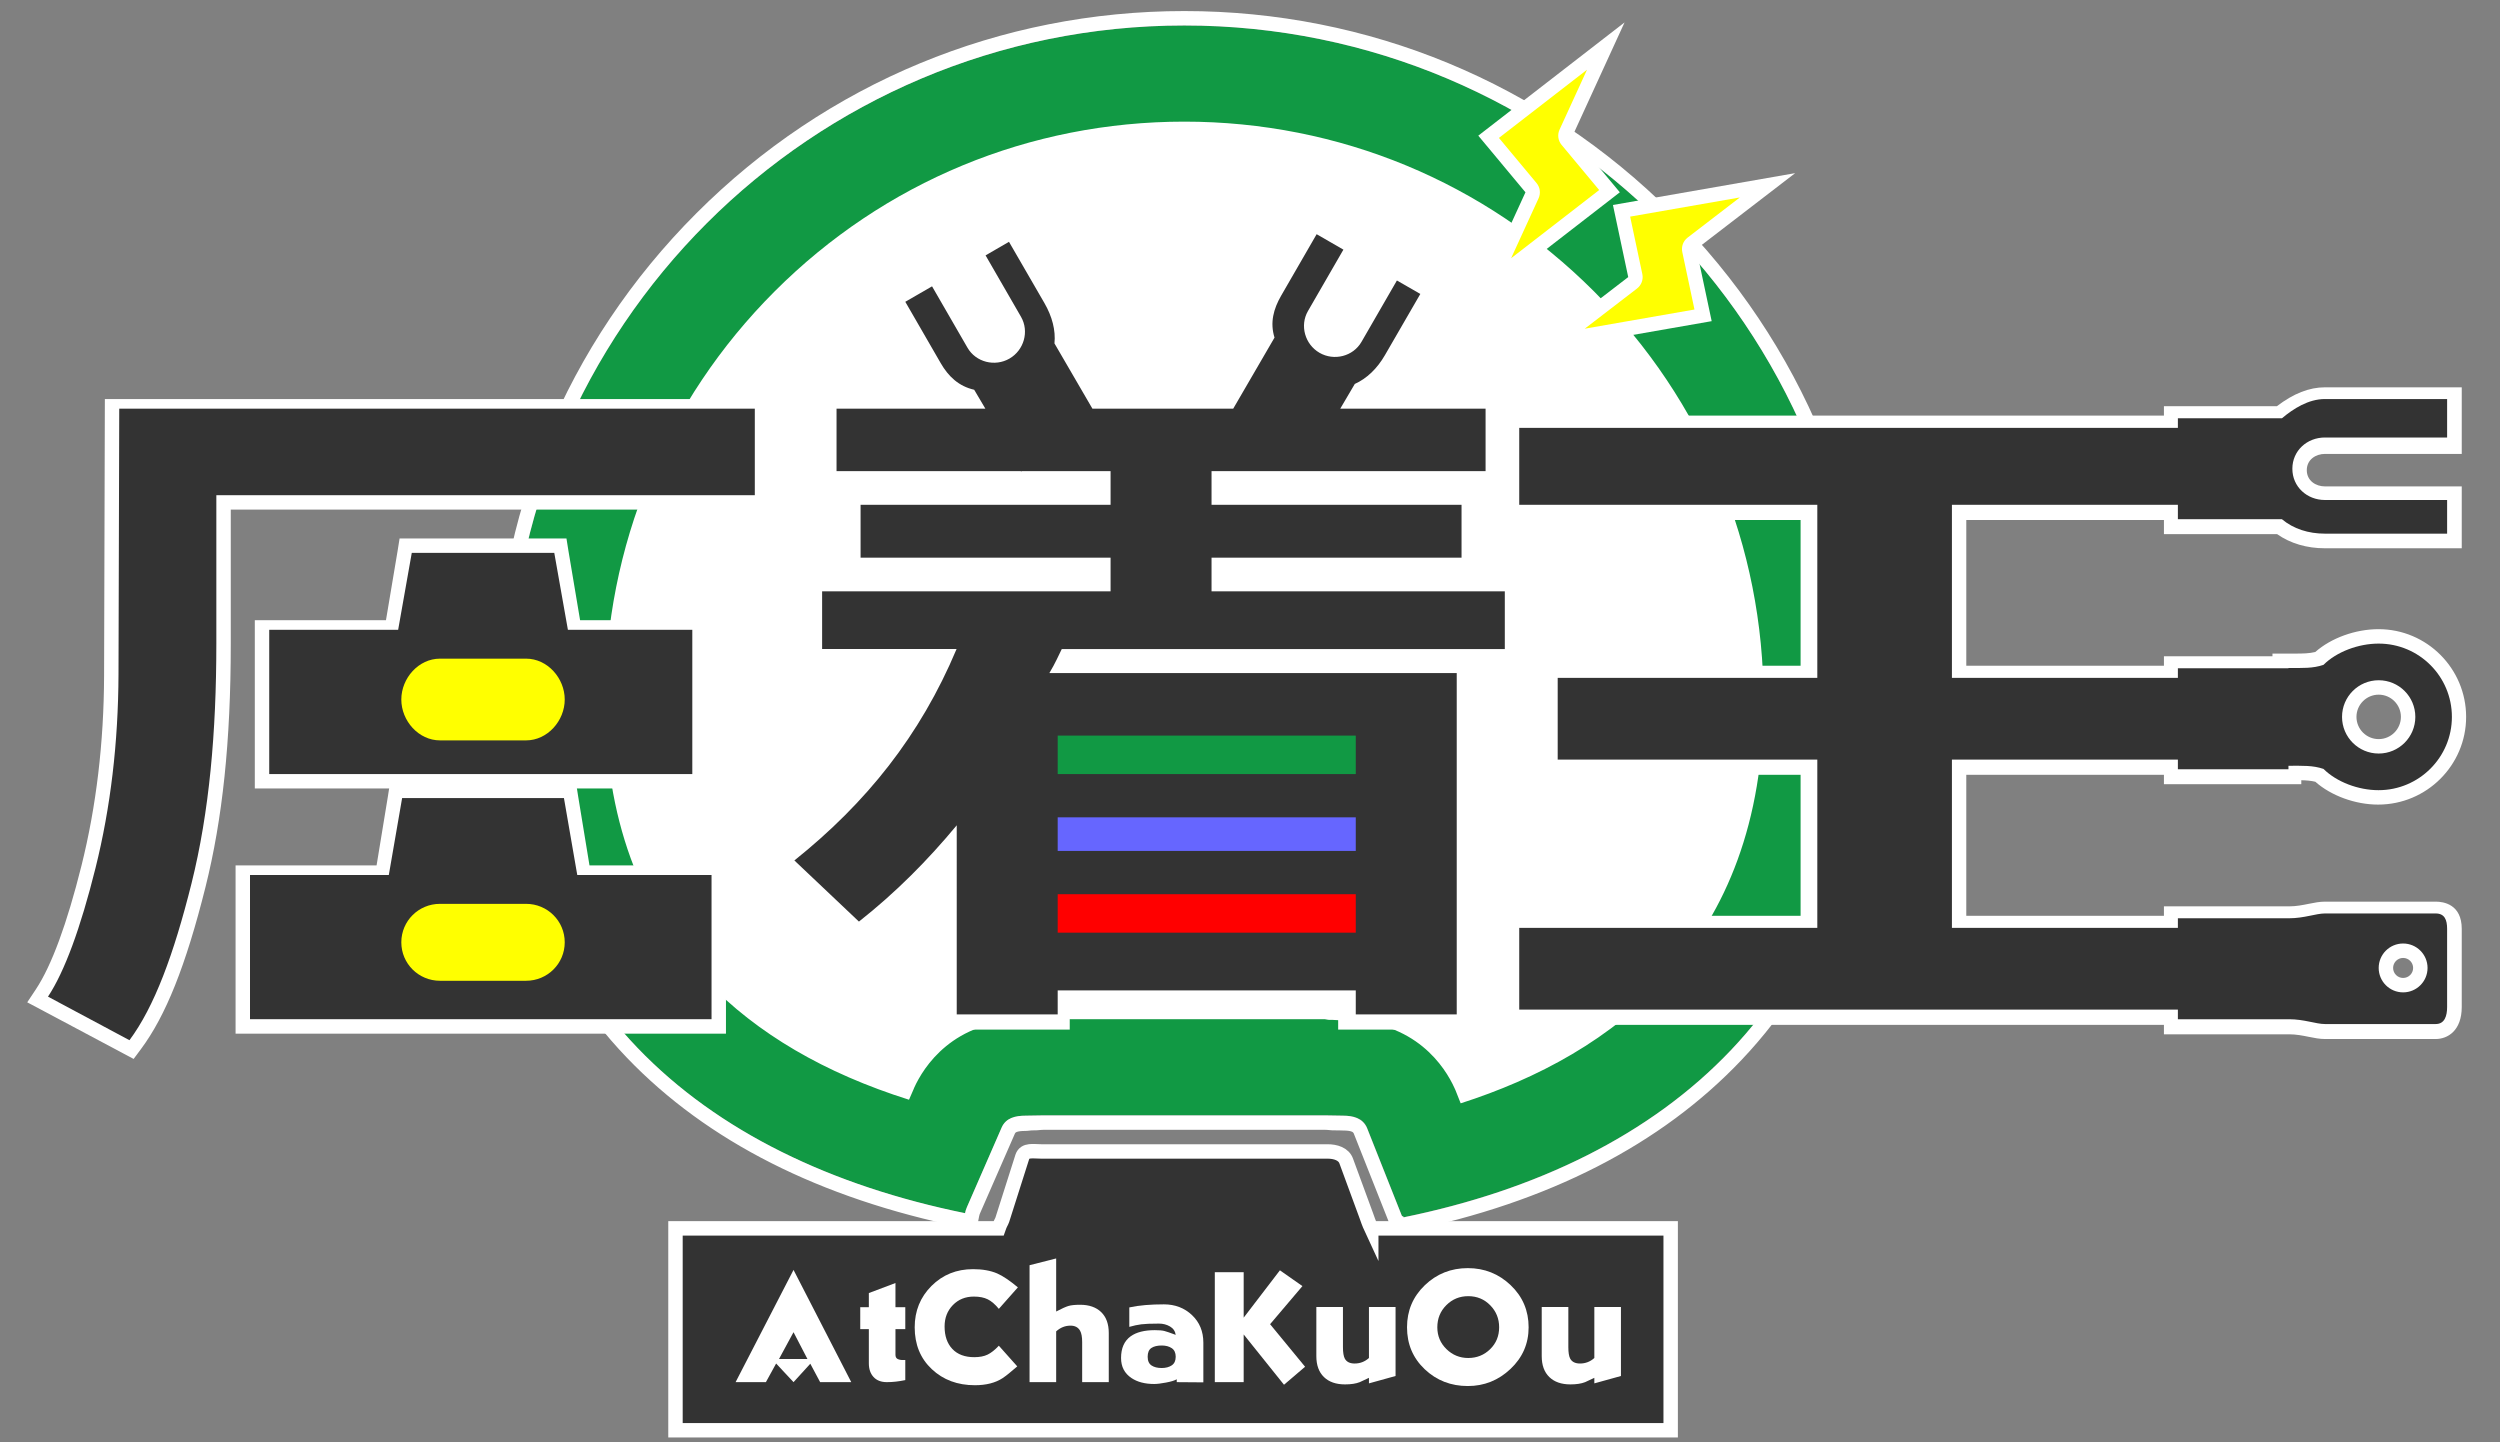 <?xml version="1.0" encoding="utf-8"?>
<!-- Generator: Adobe Illustrator 16.0.0, SVG Export Plug-In . SVG Version: 6.00 Build 0)  -->
<!DOCTYPE svg PUBLIC "-//W3C//DTD SVG 1.1//EN" "http://www.w3.org/Graphics/SVG/1.1/DTD/svg11.dtd">
<svg version="1.1" id="レイヤー_1" xmlns="http://www.w3.org/2000/svg" xmlns:xlink="http://www.w3.org/1999/xlink" x="0px"
	 y="0px" width="520px" height="300px" viewBox="0 0 520 300" enable-background="new 0 0 520 300" xml:space="preserve">
<rect x="0" y="0" width="520" height="300" fill="#808080" stroke="none"/>
<g>
	<path fill="#FFFFFF" d="M293.521,230.65l-0.101-0.223c-1.392-3.062-5.073-8.196-14.102-8.196c-0.751,0-1.524-0.14-2.299-0.106
		c-0.477,0.021-0.953-0.125-1.416-0.125h-58.535c-0.463,0-0.939,0.146-1.416,0.125c-0.774-0.033-1.548,0.021-2.299,0.021
		c-9.029,0-12.71,5.179-14.101,8.24l-4.511,10.335c-23.184-5.868-41.638-15.831-54.938-29.696
		c-15.895-16.571-23.954-38.519-23.954-65.245c0-71.95,58.535-130.482,130.484-130.482c71.95,0,130.485,58.536,130.485,130.486
		c0,26.808-8.073,48.918-23.995,65.718c-13.381,14.119-31.846,24.226-54.962,30.1L293.521,230.65z"/>
	<path fill="#119944" d="M246.336,25.3c32.183,0,62.439,12.533,85.196,35.29c22.757,22.756,35.289,53.013,35.289,85.195
		c0,50.728-31.399,73.571-63.001,83.708l-0.912-2.3l-0.181-0.456l-0.203-0.446c-1.921-4.228-8.027-14.059-23.205-14.059
		c-1.051,0-1.99-0.13-2.744-0.097c-0.341,0.016-0.807-0.135-0.971-0.135h-58.535c-0.165,0-0.63,0.15-0.97,0.135
		c-0.754-0.033-1.693,0.011-2.745,0.011c-15.179,0-21.285,9.876-23.205,14.104l-0.059,0.151l-0.057,0.141l-0.96,2.202
		c-17.529-5.52-31.633-13.771-42.051-24.634c-14.047-14.645-21.17-34.268-21.17-58.326c0-32.183,12.533-62.438,35.289-85.194
		C183.898,37.832,214.154,25.3,246.336,25.3 M246.336,5.3c-77.587,0-140.484,62.898-140.484,140.485
		c0,61.621,39.675,95.315,94.871,106.575c0.081-0.41,0.212-0.836,0.412-1.274l7.224-16.521c0.898-1.978,2.832-2.504,4.996-2.504
		c1.212,0,2.498-0.061,3.714-0.061h58.535c1.217,0,2.502,0.061,3.715,0.061c2.165,0,4.099,0.439,4.997,2.418l7.223,18.258
		c0.2,0.439,0.332,0.039,0.412,0.449c55.196-11.261,94.87-45.791,94.87-107.412C386.821,68.187,323.925,5.3,246.336,5.3L246.336,5.3
		z"/>
	<path fill="#FFFFFF" d="M246.336,5.3c77.588,0,140.485,62.898,140.485,140.485c0,61.621-39.674,96.162-94.87,107.422
		c-0.08-0.41-0.212,0.012-0.412-0.428l-7.223-18.215c-0.898-1.979-2.832-2.504-4.997-2.504c-1.213,0-2.498-0.061-3.715-0.061
		h-58.535c-1.217,0-2.502,0.061-3.714,0.061c-2.165,0-4.098,0.44-4.996,2.418l-7.224,16.563c-0.2,0.438-0.332,0.886-0.412,1.296
		c-55.195-11.26-94.871-44.943-94.871-106.564C105.852,68.187,168.75,5.3,246.336,5.3 M246.336,2.3
		c-38.326,0-74.358,14.925-101.458,42.026c-27.101,27.101-42.026,63.133-42.026,101.459c0,30.195,9.276,55.175,27.572,74.25
		c16.654,17.362,40.104,29.228,69.699,35.265l2.961,0.604l0.583-2.966c0.04-0.205,0.105-0.404,0.198-0.609l7.243-16.562
		c0.074-0.162,0.244-0.535,2.248-0.535c0.539,0,1.113-0.146,1.72-0.118c0.648,0.027,1.318-0.113,1.994-0.113h58.535
		c0.676,0,1.346,0.141,1.994,0.113c0.607-0.027,1.182,0.032,1.721,0.032c1.849,0,2.137,0.36,2.242,0.567l7.188,18.15l0.028,0.081
		l0.03,0.074c0.105,0.229,0.229,0.444,0.369,0.639l0.409,2.093l2.964-0.604c29.511-6.021,52.966-18.031,69.712-35.701
		c18.286-19.295,27.559-44.414,27.559-74.66c0-38.326-14.925-74.358-42.025-101.459C320.695,17.225,284.663,2.3,246.336,2.3
		L246.336,2.3z"/>
</g>
<g>
	<g>
		<path fill="#FFFFFF" d="M279.838,212.654v-4.907h-58.834v4.907h-23.611v-36.863c-5.588,6.486-11.583,12.269-17.859,17.224
			l-1.015,0.801l-15.576-14.641l1.35-1.08c14.577-11.664,25.186-25.098,32.376-41.014h-27.74v-15.759H228.8v-3.87h-52.019v-13.796
			H228.8v-3.871h-15.882l-1.086,0.624l-0.366-0.624h-39.592V84.025h30.534l-0.779-1.406c-2.92-0.862-5.299-2.938-7.256-6.328
			l-8.121-14.066l8.163-4.714l8.121,14.067c0.847,1.468,2.46,2.379,4.209,2.379c0.869,0,1.723-0.228,2.47-0.66
			c1.128-0.651,1.944-1.705,2.298-2.969c0.353-1.261,0.195-2.564-0.443-3.67L202.947,52.6l7.476-4.283l8.118,14.106
			c1.677,2.903,2.493,6.053,2.32,8.926l7.231,12.676h27.549l7.846-13.742c-0.758-3.066-0.186-6.276,1.705-9.552l8.121-14.065
			l8.164,4.713l-8.121,14.066c-1.309,2.268-0.46,5.313,1.854,6.648c0.75,0.433,1.606,0.662,2.478,0.662
			c1.747,0,3.357-0.91,4.203-2.374l8.124-14.058l7.461,4.34l-8.115,14.101c-1.733,3.003-3.968,5.243-6.486,6.51l-1.539,2.751h28.986
			v15.759h-56.926v3.871h52.018v13.796h-52.018v3.87h60.852v15.759h-92.463c-0.014,0.027-0.027,0.055-0.041,0.083
			c-0.256,0.528-0.558,1.15-0.907,1.824h83.596v73.666H279.838z M279.838,192.97v-4.853h-58.834v4.853H279.838z M279.838,175.303
			v-3.87h-58.834v3.87H279.838z M279.838,159.599v-4.852h-58.834v4.852H279.838z"/>
		<path fill="#FFFFFF" d="M273.86,48.715l5.566,3.213l-7.371,12.767c-1.746,3.027-0.623,6.951,2.402,8.697
			c1.011,0.583,2.126,0.862,3.228,0.862c2.195,0,4.339-1.109,5.502-3.125l7.371-12.755l4.87,2.833l-7.37,12.807
			c-1.603,2.776-3.757,4.982-6.263,6.109l-3.021,5.4c0.017,0,0.034,0,0.051,0h29.994v12.759h-56.926v6.871h52.018v10.796h-52.018
			v6.87h60.852v12.759H220.85c-0.507,0.981-1.368,2.945-2.583,4.908h84.663v70.666h-21.592v-4.907h-61.834v4.907h-20.611v-39.493
			c-5.889,7.244-12.589,14.098-20.289,20.176l-13.374-12.571c14.943-11.956,26.188-26.019,33.737-43.685H170.43v-12.759H230.3v-6.87
			h-52.019v-10.796H230.3v-6.871h-17.783l-0.144,0.083l-0.048-0.083h-38.952V85.525h31.292h0.29l-2.325-4.194
			c-3.201-0.725-5.356-3.015-6.958-5.789l-7.371-12.768l5.565-3.213l7.371,12.768c1.164,2.017,3.31,3.129,5.508,3.129
			c1.099,0,2.212-0.278,3.221-0.861c3.026-1.746,4.15-5.661,2.403-8.688l-7.371-12.755l4.87-2.791l7.371,12.808
			c1.603,2.774,2.365,5.786,2.088,8.52l7.892,13.834h29.291l8.587-15.041c-0.973-3.136-0.21-6.228,1.392-9.004L273.86,48.715
			 M219.504,161.099h61.834v-7.852h-61.834V161.099 M219.504,176.803h61.834v-6.87h-61.834V176.803 M219.504,194.47h61.834v-7.853
			h-61.834V194.47 M272.763,44.617l-1.5,2.598l-7.371,12.766c-1.941,3.364-2.62,6.813-1.994,10.058l-7.128,12.486h-25.807
			l-6.585-11.543c0.083-3.038-0.803-6.305-2.54-9.312l-7.368-12.803l-1.494-2.596l-2.598,1.489l-4.87,2.791l-2.612,1.497
			l1.506,2.607l7.371,12.755c0.435,0.752,0.54,1.646,0.297,2.515c-0.247,0.884-0.816,1.62-1.602,2.073
			c-0.521,0.301-1.116,0.46-1.722,0.46c-1.215,0-2.33-0.624-2.91-1.629l-7.371-12.768l-1.5-2.598l-2.598,1.5l-5.565,3.213
			l-2.598,1.5l1.5,2.598l7.371,12.768c1.397,2.42,3.005,4.238,4.861,5.483h-24.561h-3v3v12.759v3h3h37.232l0.51,0.871h-32.834h-3v3
			v10.796v3h3H227.3v0.87H170.43h-3v3v12.759v3h3h23.888c-7.063,14.775-17.227,27.353-30.962,38.342l-2.7,2.16l2.52,2.368
			l13.374,12.571l1.884,1.771l2.03-1.603c5.375-4.243,10.543-9.083,15.43-14.445v31.408v3h3h20.611h3v-3v-1.907h55.834v1.907v3h3
			h21.592h3v-3v-70.666v-1.908h6.815h3v-3v-12.759v-3h-3h-57.852v-0.87h49.018h3v-3v-10.796v-3h-3h-49.018v-0.871h53.926h3v-3
			V85.525v-3h-3h-24.929l0.073-0.131c2.608-1.428,4.907-3.786,6.692-6.878l7.373-12.811l1.489-2.588l-2.581-1.501l-4.87-2.833
			l-2.601-1.513l-1.506,2.605l-7.371,12.755c-0.579,1.003-1.691,1.625-2.904,1.625c-0.608,0-1.206-0.159-1.728-0.46
			c-1.609-0.929-2.206-3.036-1.304-4.6l7.37-12.766l1.501-2.598l-2.599-1.5l-5.566-3.213L272.763,44.617L272.763,44.617z
			 M213.318,101.284H227.3v0.871h-15.496L213.318,101.284L213.318,101.284z M222.504,156.247h55.834v1.852h-55.834V156.247
			L222.504,156.247z M222.504,172.933h55.834v0.87h-55.834V172.933L222.504,172.933z M222.504,189.617h55.834v1.853h-55.834V189.617
			L222.504,189.617z"/>
	</g>
	<g>
		<polygon fill="#FFFFFF" points="54,163 54,130 81.548,130 84.382,113 116.557,113 119.39,130 145,130 145,163 		"/>
		<path fill="#FFFFFF" d="M115.29,115l2.833,17H144v29H56v-29h26.815l2.833-17H115 M117.824,112h-2.534H85.648h-2.534l-0.424,2.655
			L80.281,129H55.596H53v2.655v29.444V164h2.596h88.333H147v-2.901v-29.444V129h-3.07h-23.272l-2.41-14.345L117.824,112L117.824,112
			z"/>
	</g>
	<g>
		<polygon fill="#FFFFFF" points="50,214 50,181 79.601,181 82.37,165 118.573,165 121.343,181 149,181 149,214 		"/>
		<path fill="#FFFFFF" d="M117.301,166l2.77,17H148v29H52v-29h28.872l2.769-17H117 M119.844,163h-2.543h-33.66h-2.543l-0.417,2.666
			L78.329,180H51.67H49v2.691v29.444V215h2.67h96.186H151v-2.864v-29.444V180h-3.145h-25.241l-2.354-14.334L119.844,163L119.844,163
			z"/>
	</g>
	<g>
		<path fill="#FFFFFF" d="M7.825,207.919l0.909-1.375c3.344-5.063,6.599-13.881,9.674-26.207c3.097-12.408,4.692-25.838,4.742-39.89
			L23.307,84H158v21H46v28.934c0,20.275-1.472,36.22-4.954,50.181c-4.06,16.263-8.014,26.494-12.988,33.176l-0.732,1.035
			L7.825,207.919z"/>
		<path fill="#FFFFFF" d="M157,86v17H45v30.934c0,18.387-1.463,35-5.16,49.818c-3.699,14.815-7.693,25.702-12.861,32.644
			l-16.97-9.025c3.445-5.216,6.725-14.082,9.866-26.67c3.141-12.587,4.729-25.713,4.78-39.997L24.802,86H157 M160,83h-3.311H24.802
			h-2.992l-0.008,2.754l-0.153,54.822c-0.049,13.929-1.63,27.167-4.697,39.458c-3.034,12.161-6.221,20.792-9.471,25.713
			l-1.817,2.736l2.91,1.543l16.945,9.021l2.276,1.211l1.54-2.07c5.098-6.848,9.305-17.245,13.415-33.709
			C46.264,170.396,48,154.335,48,133.934V106h108.689H160v-2.808V85.525V83L160,83z"/>
	</g>
	<g>
		<path fill="#FFFFFF" d="M483.586,214.617c-0.961,0-1.987-0.207-3.073-0.426c-1.294-0.261-2.76-0.556-4.38-0.556h-24.536v-1.963
			H314.189v-19.685h61.833v-32.334h-53.981V139.97h53.981v-33.315h-61.833V87.951h137.407v-1.963h22.517
			c3.332-2.641,6.436-3.926,9.473-3.926h26.956v10.852h-26.956c-3.008,0-5.275,2.098-5.275,4.879c0,2.782,2.268,4.88,5.275,4.88
			h26.956v9.87h-26.956c-3.649,0-6.907-1.016-9.462-2.944h-22.527v-2.944h-44.11v33.315h44.11v-1.963h22.574v-0.564l3.292,0.004
			c1.772,0,3.371-0.038,4.856-0.479c2.998-2.803,7.824-4.6,12.418-4.6c9.217,0,16.716,7.511,16.716,16.744
			c0,9.233-7.537,16.745-16.802,16.745c-4.534,0-9.321-1.797-12.319-4.601c-1.488-0.442-3.092-0.48-4.87-0.48l-0.291,0.001v0.84
			h-25.574v-1.963h-44.11v32.334h44.11v-1.964h24.536c1.62,0,3.086-0.295,4.38-0.556c1.086-0.219,2.112-0.426,3.073-0.426h23.037
			c3.919,0,3.919,3.131,3.919,4.159v16.26c0,4.783-3,5.155-3.919,5.155H483.586z M499.848,197.75c-1.976,0-3.582,1.606-3.582,3.582
			s1.606,3.582,3.582,3.582s3.582-1.606,3.582-3.582S501.823,197.75,499.848,197.75z M494.766,142.991
			c-3.376,0-6.122,2.746-6.122,6.122c0,3.376,2.746,6.122,6.122,6.122s6.122-2.746,6.122-6.122
			C500.888,145.737,498.142,142.991,494.766,142.991z"/>
		<path fill="#FFFFFF" d="M509.042,83.562v7.852h-18.68h-6.776c-3.741,0-6.775,2.636-6.775,6.379c0,3.74,3.034,6.38,6.775,6.38
			h6.776h18.68v6.87h-18.68h-6.776c-3.431,0-6.555-0.981-8.942-2.944h-21.547v-2.944h-47.11v36.315h47.11v-1.963h22.574v-0.564
			c0.626,0,1.221,0.004,1.792,0.004c2.115,0,3.896-0.063,5.645-0.656c2.754-2.734,7.44-4.423,11.63-4.423
			c8.42,0,15.216,6.825,15.216,15.244s-6.883,15.245-15.302,15.245c-4.188,0-8.776-1.69-11.531-4.424
			c-1.75-0.594-3.538-0.657-5.658-0.657c-0.571,0-1.166,0.005-1.791,0.005v0.836h-22.574v-1.963h-47.11v35.334h47.11v-1.964h23.036
			c3.135,0,5.59-0.981,7.453-0.981h23.037c1.863,0,2.419,0.794,2.419,2.659v16.26c0,1.865-0.556,3.655-2.419,3.655h-23.037
			c-1.863,0-4.318-0.981-7.453-0.981h-23.036v-1.963h-46.939h-28.119h-62.349v-16.685h61.833v-35.334h-53.981V141.47h53.981v-36.315
			h-61.833V89.451h62.349h28.119h46.939v-1.963h21.547c2.388-1.963,5.512-3.926,8.942-3.926h6.776H509.042 M494.766,156.734
			c4.21,0,7.622-3.413,7.622-7.622c0-4.209-3.412-7.622-7.622-7.622c-4.209,0-7.622,3.412-7.622,7.622
			C487.144,153.321,490.557,156.734,494.766,156.734 M499.848,206.414c2.807,0,5.082-2.275,5.082-5.082s-2.275-5.082-5.082-5.082
			s-5.082,2.275-5.082,5.082S497.041,206.414,499.848,206.414 M512.042,80.562h-3h-18.68h-6.776c-3.258,0-6.533,1.286-9.987,3.926
			h-20.502h-3v1.963h-43.939h-28.119h-62.349h-3v3v15.704v3h3h58.833v30.315h-50.981h-3v3v16.685v3h3h50.981v29.334h-58.833h-3v3
			v16.685v3h3h62.349h28.119h43.939v1.963h3h23.036c1.471,0,2.799,0.268,4.083,0.526c1.162,0.234,2.26,0.455,3.37,0.455h23.037
			c2.5,0,5.419-1.743,5.419-6.655v-16.26c0-5.107-3.79-5.659-5.419-5.659h-23.037c-1.11,0-2.208,0.221-3.37,0.455
			c-1.284,0.259-2.612,0.526-4.083,0.526h-23.036h-3v1.964h-41.11v-29.334h41.11v1.963h3h22.574h3v-0.829
			c1.054,0.024,2.028,0.099,2.919,0.32c3.276,2.904,8.306,4.749,13.062,4.749c10.092,0,18.302-8.185,18.302-18.245
			c0-10.06-8.172-18.244-18.216-18.244c-4.813,0-9.881,1.845-13.16,4.748c-1.22,0.303-2.596,0.331-4.114,0.331l-0.844-0.002
			l-0.948-0.002h-3v0.564h-19.574h-3v1.963h-41.11v-30.315h41.11v2.944h3h20.539c2.749,1.93,6.164,2.944,9.95,2.944h6.776h18.68h3
			v-3v-6.87v-3h-3h-18.68h-6.776c-1.876,0-3.775-1.161-3.775-3.38s1.899-3.379,3.775-3.379h6.776h18.68h3v-3v-7.852V80.562
			L512.042,80.562z M494.766,153.734c-2.549,0-4.622-2.073-4.622-4.622c0-2.548,2.073-4.622,4.622-4.622s4.622,2.073,4.622,4.622
			C499.388,151.661,497.314,153.734,494.766,153.734L494.766,153.734z M499.848,203.414c-1.148,0-2.082-0.934-2.082-2.082
			s0.934-2.082,2.082-2.082s2.082,0.934,2.082,2.082S500.996,203.414,499.848,203.414L499.848,203.414z"/>
	</g>
</g>
<rect x="214" y="146" fill="#119944" width="76" height="17"/>
<rect x="213.5" y="165.5" fill="#6666FF" stroke="#FFFFFF" stroke-miterlimit="10" width="76" height="16"/>
<rect x="214" y="182" fill="#FF0000" width="76" height="17"/>
<g>
	<path fill="#333333" d="M252,116h52v-11h-52v-7h57V85h-30.175c-0.017,0-0.034,0-0.051,0l3.021-5.138
		c2.506-1.127,4.66-3.202,6.263-5.978l7.37-12.742l-4.87-2.8l-7.371,12.772c-1.746,3.027-5.703,4.016-8.729,2.27
		c-3.025-1.746-4.148-5.667-2.402-8.693l7.371-12.765l-5.566-3.212l-7.371,12.767c-1.602,2.776-2.364,5.605-1.392,8.741L256.511,85
		H227.22l-7.892-13.572c0.277-2.733-0.485-5.613-2.088-8.388l-7.371-12.743l-4.87,2.824l7.371,12.772
		c1.747,3.027,0.623,6.949-2.403,8.696c-3.026,1.748-6.982,0.761-8.729-2.264l-7.371-12.766l-5.565,3.215l7.371,12.767
		c1.602,2.776,3.756,4.804,6.958,5.528L204.955,85h-0.29H174v13h38.326l0.048,0.083L212.518,98H231v7h-52v11h52v7h-60v12h27.967
		c-7.549,18-18.794,32.02-33.737,43.976l13.428,12.716c7.7-6.078,14.342-12.786,20.342-20.03V211h21v-5h62v5h21v-71h-84.733
		c1.215-2,2.076-4,2.583-5H313v-12h-61V116z M220,153h62v8h-62V153z M220,170h62v7h-62V170z M220,186h62v8h-62V186z"/>
	<polygon fill="#333333" points="144,131 118.124,131 115.29,115 85.648,115 82.815,131 56,131 56,161 144,161 	"/>
	<polygon fill="#333333" points="117.301,166 83.641,166 80.872,182 52,182 52,212 148,212 148,182 120.071,182 	"/>
	<path fill="#333333" d="M24.649,140.202c-0.051,14.286-1.646,27.779-4.787,40.366c-3.141,12.589-6.433,21.521-9.878,26.736
		l16.945,9.059c5.167-6.941,9.212-17.812,12.911-32.628c3.696-14.818,5.16-31.414,5.16-49.801V103h112V85H24.802L24.649,140.202z"/>
	<path fill="#333333" d="M506.623,190h-23.037c-1.863,0-4.318,1-7.453,1H453v2h-47v-35h47v2h23v-0.719c3,0,5.063-0.102,7.285,0.652
		c2.755,2.733,7.259,4.424,11.448,4.424c8.419,0,15.261-6.826,15.261-15.245s-6.815-15.244-15.235-15.244
		c-4.189,0-8.723,1.689-11.478,4.423c-2.22,0.753-4.281,0.651-7.281,0.651V139h-23v2h-47v-36h47v3h21.644c2.388,2,5.512,3,8.942,3
		h6.776H509v-7h-18.638h-6.776c-3.741,0-6.775-2.76-6.775-6.5c0-3.744,3.034-6.5,6.775-6.5h6.776H509v-8h-18.638h-6.776
		c-3.431,0-6.555,2-8.942,4H453v2h-46.843h-28.119H316v16h62v36h-54v17h54v35h-62v17h62.038h28.119H453v2h23.133
		c3.135,0,5.59,1,7.453,1h23.037c1.863,0,2.377-1.673,2.377-3.538v-16.26C509,191.337,508.486,190,506.623,190z M494.766,141.491
		c4.21,0,7.622,3.412,7.622,7.622c0,4.209-3.412,7.622-7.622,7.622c-4.209,0-7.622-3.413-7.622-7.622
		C487.144,144.903,490.557,141.491,494.766,141.491z M499.848,206.414c-2.807,0-5.082-2.275-5.082-5.082s2.275-5.082,5.082-5.082
		s5.082,2.275,5.082,5.082S502.654,206.414,499.848,206.414z"/>
</g>
<path fill="#FFFF00" d="M91.508,154c-4.437,0-8.034-4.064-8.034-8.5c0-4.438,3.597-8.5,8.034-8.5h17.922
	c4.437,0,8.034,4.062,8.034,8.5c0,4.436-3.597,8.5-8.034,8.5H91.508z"/>
<path fill="#FFFF00" d="M91.508,204c-4.437,0-8.034-3.564-8.034-8c0-4.438,3.597-8,8.034-8h17.922c4.437,0,8.034,3.563,8.034,8
	c0,4.436-3.597,8-8.034,8H91.508z"/>
<g>
	<g>
		<path fill="#FFFF00" d="M318.659,40.621c0.241-0.525,0.159-1.142-0.211-1.585l-8.818-10.584l24.372-18.869l-8.253,18.01
			c-0.241,0.525-0.159,1.142,0.211,1.585l8.818,10.584l-24.372,18.869L318.659,40.621z"/>
		<path fill="#FFFFFF" d="M330.098,14.503l-5.713,12.464c-0.48,1.05-0.316,2.283,0.423,3.17l7.823,9.39l-18.32,14.183l5.713-12.464
			c0.48-1.05,0.316-2.283-0.423-3.17l-7.823-9.39L330.098,14.503 M337.907,4.663l-30.425,23.555l9.813,11.779l-10.795,23.555
			l30.425-23.555l-9.813-11.779L337.907,4.663L337.907,4.663z"/>
	</g>
	<g>
		<path fill="#FFFF00" d="M339.584,58.824c0.458-0.352,0.673-0.936,0.554-1.5l-2.856-13.478l30.362-5.305l-15.708,12.072
			c-0.458,0.352-0.673,0.936-0.554,1.5l2.856,13.478l-30.363,5.306L339.584,58.824z"/>
		<path fill="#FFFFFF" d="M361.894,41.068l-10.872,8.354c-0.916,0.704-1.346,1.871-1.106,3.001l2.534,11.957l-22.823,3.988
			l10.872-8.355c0.916-0.704,1.346-1.871,1.106-3.001l-2.534-11.957L361.894,41.068 M373.395,36.013l-37.903,6.623l3.179,14.999
			l-20.545,15.789l37.903-6.623l-3.179-14.999L373.395,36.013L373.395,36.013z"/>
	</g>
</g>
<path fill="#333333" stroke="#FFFFFF" stroke-width="3" stroke-miterlimit="10" d="M285.221,255.5c-0.464-1-0.83-2.06-1.025-2.627
	l-4.169-11.344c-0.527-1.532-2.283-2.029-3.903-2.029h-59.572c-1.619,0-3.376-0.426-3.903,1.106l-4.168,13.105
	c-0.159,0.461-0.438,0.788-0.782,1.788H140.5v42h207v-42H285.221z"/>
<g>
	<path fill="#FFFFFF" d="M161.434,283.61l-2.129,3.876h-6.302l12.05-23.345l12.007,23.345h-6.472l-2.044-3.832l-3.491,3.832
		L161.434,283.61z M165.053,277.096l-3.023,5.579h5.918L165.053,277.096z"/>
	<path fill="#FFFFFF" d="M186.257,271.901h2.044v4.557h-2.044v5.329c0,0.424,0.142,0.713,0.426,0.868
		c0.283,0.155,0.652,0.231,1.107,0.231h0.511v4.174c-1.335,0.283-2.612,0.426-3.833,0.426c-1.192,0-2.115-0.355-2.768-1.066
		c-0.653-0.709-0.979-1.66-0.979-2.853v-7.109h-1.789v-4.557h1.789v-2.944l5.536-2.09V271.901z"/>
	<path fill="#FFFFFF" d="M211.719,267.771l-3.96,4.471c-0.767-0.938-1.533-1.597-2.299-1.98c-0.767-0.383-1.732-0.574-2.896-0.574
		c-1.761,0-3.215,0.59-4.365,1.767c-1.149,1.18-1.724,2.661-1.724,4.449c0,1.988,0.539,3.549,1.618,4.684
		c1.079,1.137,2.598,1.704,4.556,1.704c1.107,0,2.029-0.177,2.768-0.533c0.738-0.354,1.519-0.972,2.342-1.852l3.832,4.3
		c-1.335,1.165-2.342,1.975-3.023,2.429c-1.505,0.993-3.436,1.489-5.791,1.489c-3.605,0-6.593-1.113-8.963-3.343
		c-2.371-2.228-3.556-5.13-3.556-8.707c0-3.406,1.164-6.272,3.492-8.602c2.327-2.327,5.208-3.49,8.644-3.49
		c1.958,0,3.633,0.297,5.024,0.893C208.582,265.388,210.016,266.352,211.719,267.771z"/>
	<path fill="#FFFFFF" d="M219.681,272.796c1.135-0.596,1.98-0.979,2.534-1.149c0.554-0.171,1.369-0.255,2.448-0.255
		c1.874,0,3.335,0.51,4.386,1.531c1.05,1.021,1.575,2.471,1.575,4.344v10.22h-5.535v-8.347c0-1.049-0.142-1.831-0.426-2.341
		c-0.398-0.709-1.064-1.065-2.001-1.065c-1.107,0-2.101,0.398-2.98,1.192v10.561h-5.535v-24.322l5.535-1.407V272.796z"/>
	<path fill="#FFFFFF" d="M234.895,275.99v-4.047c1.049-0.227,2.17-0.39,3.361-0.489c1.19-0.1,2.467-0.149,3.83-0.149
		c2.325,0,4.275,0.746,5.849,2.235c1.574,1.491,2.361,3.4,2.361,5.728v8.261l-5.535-0.042v-0.597
		c-0.426,0.255-1.165,0.483-2.214,0.681c-1.051,0.199-1.874,0.299-2.47,0.299c-1.931,0-3.506-0.412-4.727-1.234
		c-1.447-0.966-2.171-2.355-2.171-4.173c0-2.044,0.667-3.549,2.001-4.515c1.192-0.852,2.867-1.276,5.024-1.276
		c0.879,0,1.54,0.058,1.98,0.17c0.439,0.113,1.227,0.384,2.363,0.81c-0.114-0.768-0.511-1.348-1.191-1.747
		c-0.68-0.396-1.446-0.596-2.296-0.596c-1.672,0-2.899,0.05-3.679,0.149S235.773,275.733,234.895,275.99z M238.714,282.205
		c0,0.853,0.268,1.455,0.803,1.81c0.535,0.356,1.239,0.532,2.113,0.532c0.845,0,1.543-0.184,2.093-0.554
		c0.549-0.368,0.824-0.964,0.824-1.788c0-0.822-0.275-1.419-0.824-1.787c-0.549-0.37-1.248-0.554-2.093-0.554
		c-0.902,0-1.613,0.171-2.134,0.51C238.974,280.715,238.714,281.327,238.714,282.205z"/>
	<path fill="#FFFFFF" d="M252.68,287.486V264.62h6.004v9.453l7.537-9.848l4.683,3.284l-6.727,7.926l7.28,8.85l-4.386,3.743
		l-8.388-10.465v9.923H252.68z"/>
	<path fill="#FFFFFF" d="M284.742,286.591c-1.051,0.512-1.689,0.809-1.916,0.896c-0.795,0.313-1.817,0.468-3.066,0.468
		c-1.873,0-3.336-0.511-4.386-1.534c-1.051-1.021-1.575-2.469-1.575-4.342v-10.219h5.535v8.346c0,1.106,0.129,1.902,0.384,2.383
		c0.368,0.683,1.05,1.022,2.043,1.022c1.135,0,2.13-0.382,2.981-1.148v-10.603h5.535v14.348l-5.535,1.534V286.591z"/>
	<path fill="#FFFFFF" d="M305.307,288.295c-3.52,0-6.508-1.164-8.962-3.492c-2.456-2.328-3.684-5.237-3.684-8.729
		c0-3.462,1.234-6.38,3.704-8.751c2.471-2.369,5.451-3.554,8.941-3.554c3.464,0,6.437,1.185,8.921,3.554
		c2.483,2.371,3.726,5.289,3.726,8.751c0,3.406-1.256,6.295-3.769,8.665C311.674,287.11,308.714,288.295,305.307,288.295z
		 M305.393,282.462c1.788,0,3.306-0.612,4.556-1.831c1.249-1.221,1.874-2.739,1.874-4.557c0-1.788-0.617-3.314-1.854-4.577
		c-1.234-1.264-2.76-1.895-4.576-1.895c-1.789,0-3.308,0.625-4.556,1.873c-1.25,1.25-1.874,2.781-1.874,4.599
		c0,1.789,0.632,3.299,1.895,4.535C302.121,281.845,303.632,282.462,305.393,282.462z"/>
	<path fill="#FFFFFF" d="M331.621,286.591c-1.051,0.512-1.688,0.809-1.916,0.896c-0.795,0.313-1.817,0.468-3.066,0.468
		c-1.872,0-3.335-0.511-4.386-1.534c-1.051-1.021-1.575-2.469-1.575-4.342v-10.219h5.536v8.346c0,1.106,0.128,1.902,0.383,2.383
		c0.368,0.683,1.05,1.022,2.044,1.022c1.135,0,2.13-0.382,2.98-1.148v-10.603h5.535v14.348l-5.535,1.534V286.591z"/>
</g>
</svg>
